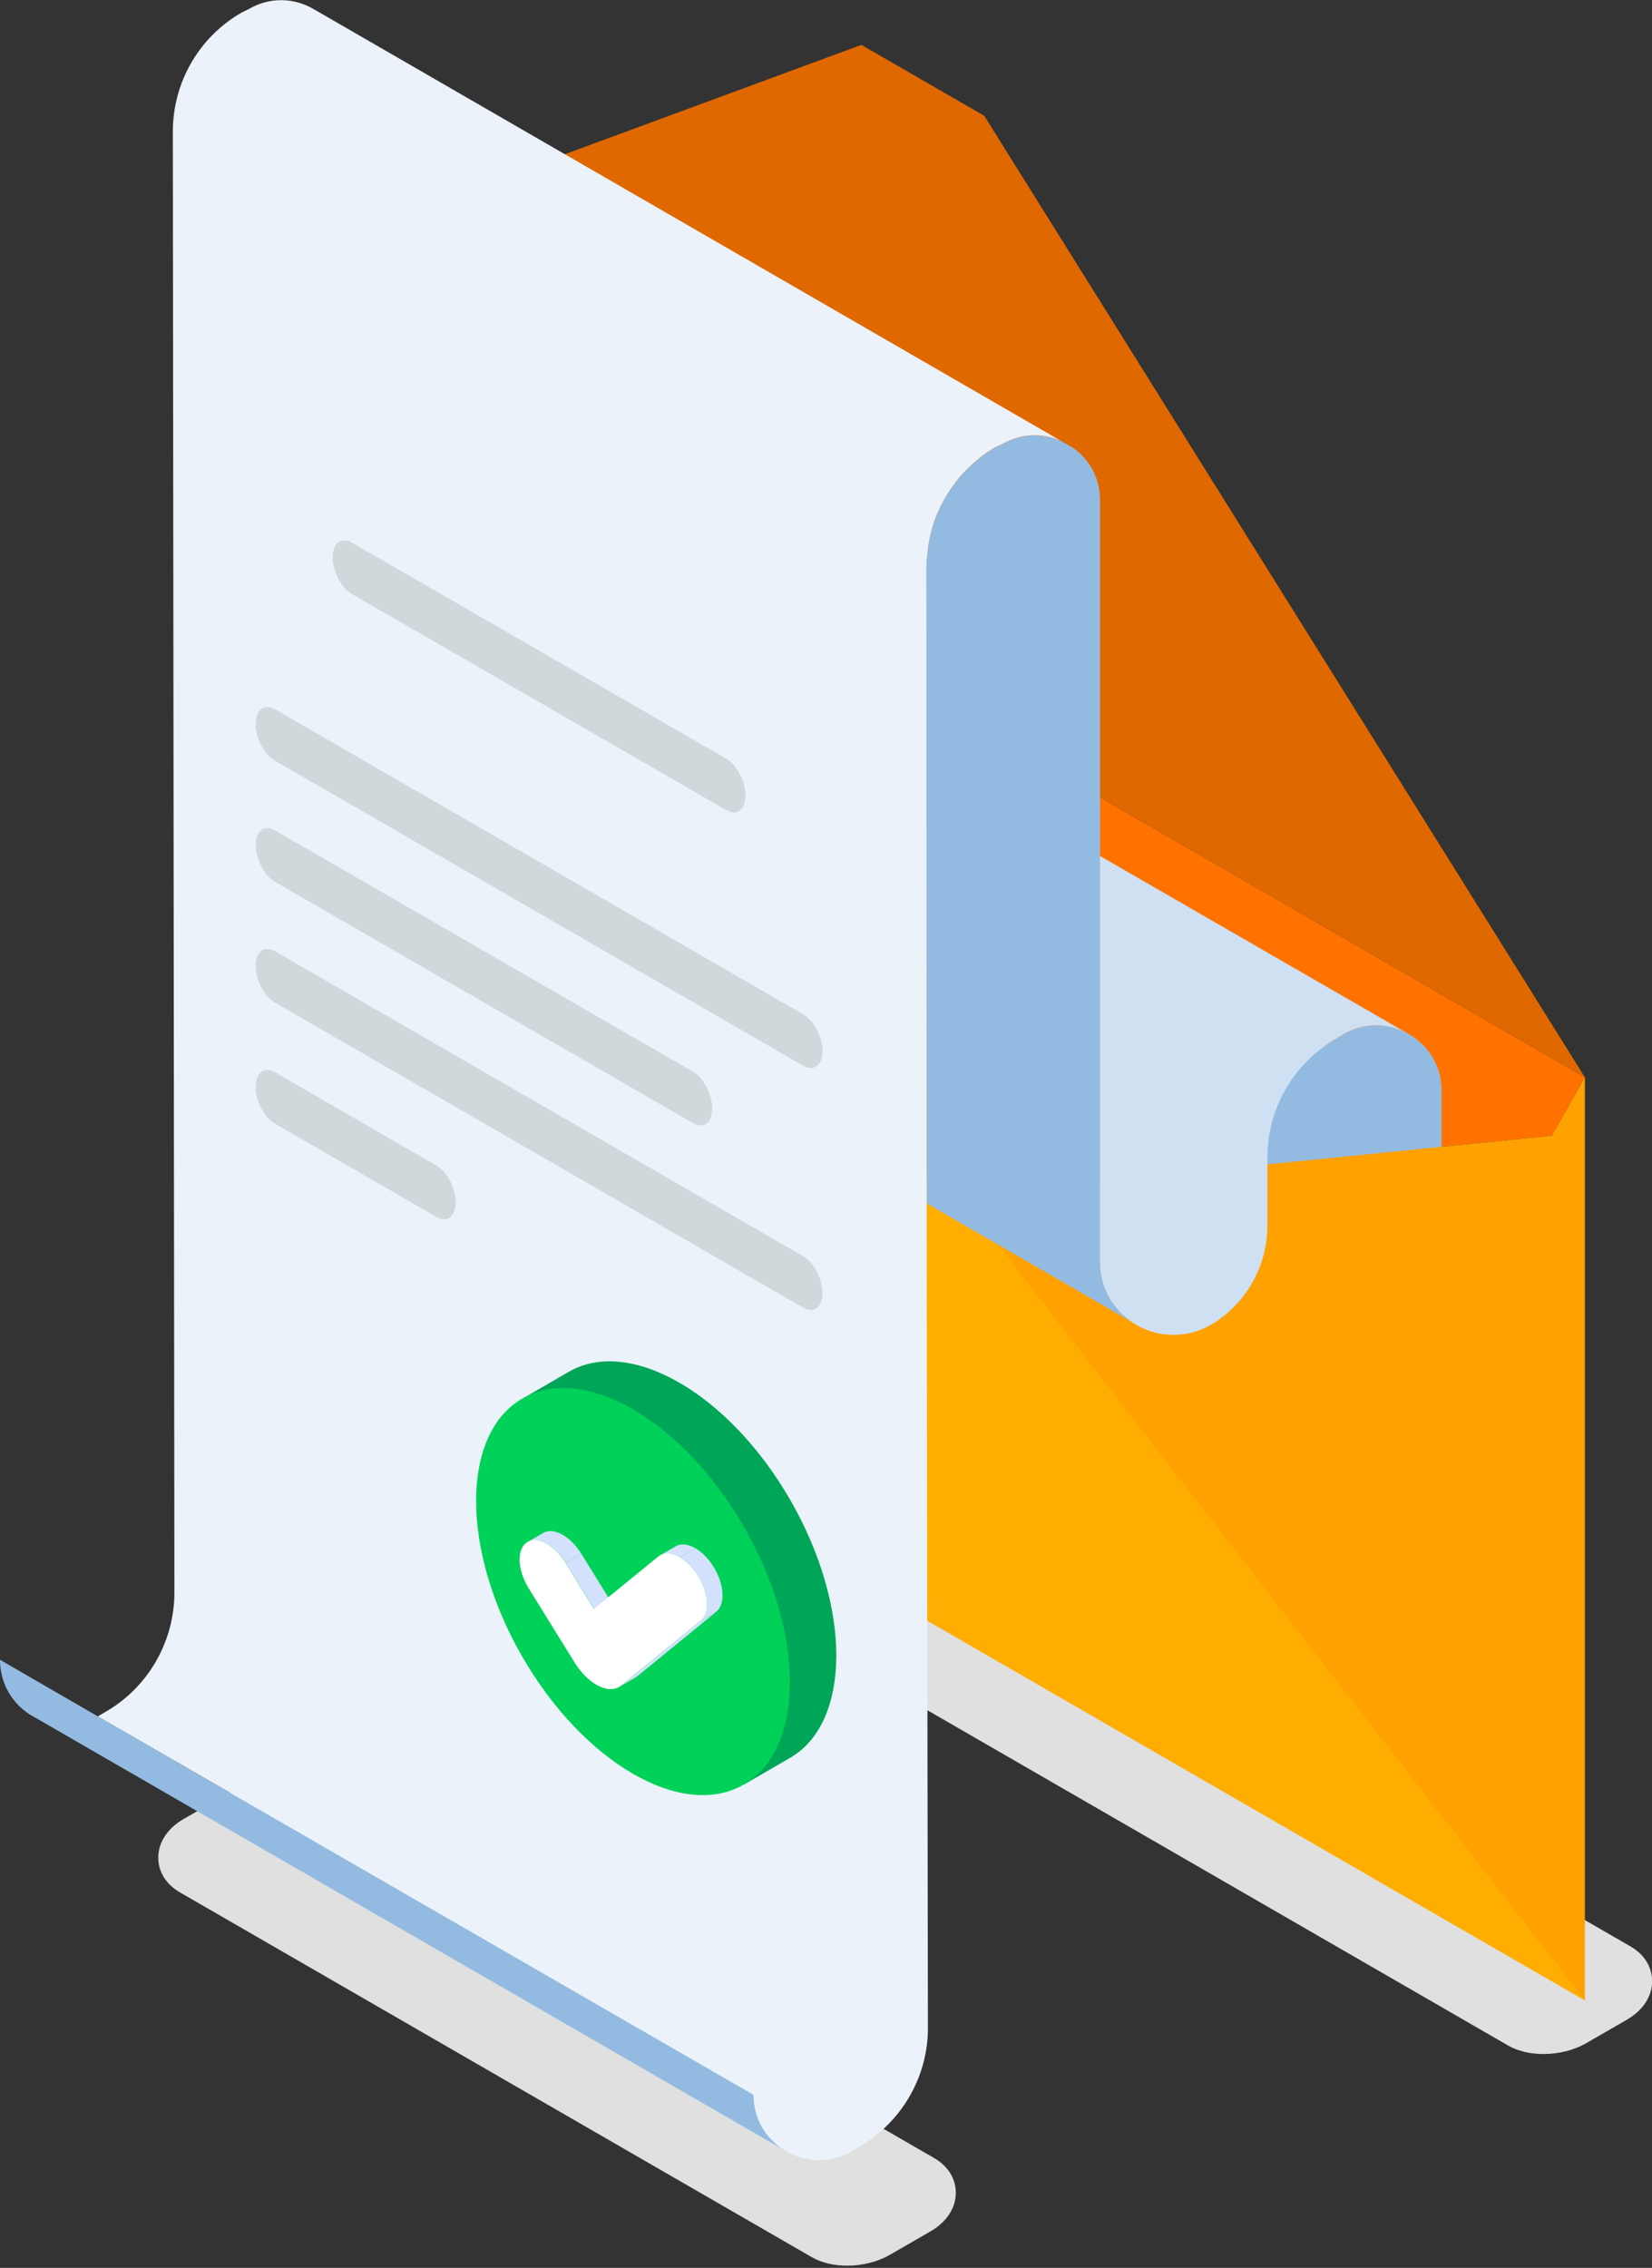 <svg width="110" height="151" viewBox="0 0 110 151" fill="none" xmlns="http://www.w3.org/2000/svg">
<rect x="0" y="0" width="110" height="151" fill="#333333" stroke="none"/>
<g clip-path="url(#clip0_2126_173930)">
<path d="M14.101 18.936L105.532 71.731L103.326 75.614L63.907 79.592L55.726 74.87L16.316 25.374L14.101 18.936Z" fill="#FF7200"/>
<path d="M95.984 75.492V89.603L79.29 80.629L83.24 65.623L95.984 75.492Z" fill="#93BBE1"/>
<path d="M65.538 7.711L57.356 2.988L14.101 18.937L105.532 71.731L65.538 7.711Z" fill="#E06800"/>
<g style="mix-blend-mode:multiply">
<path d="M56.404 150.853C55.509 150.853 54.689 150.655 54.038 150.278L11.961 125.987C11.056 125.459 10.538 124.62 10.538 123.687C10.538 122.669 11.151 121.736 12.225 121.114L14.94 119.549C15.741 119.088 16.75 118.833 17.777 118.833C18.673 118.833 19.493 119.031 20.143 119.408L62.22 143.698C63.125 144.226 63.644 145.065 63.644 145.998C63.644 147.016 63.031 147.95 61.956 148.572L59.242 150.136C58.44 150.598 57.432 150.853 56.404 150.853Z" fill="#E0E0E0"/>
</g>
<g style="mix-blend-mode:multiply">
<path d="M102.77 136.761C101.875 136.761 101.055 136.563 100.404 136.186L58.327 111.895C57.422 111.368 56.904 110.529 56.904 109.596C56.904 108.578 57.517 107.644 58.591 107.022L61.306 105.458C62.107 104.996 63.116 104.741 64.143 104.741C65.038 104.741 65.859 104.939 66.509 105.316L108.586 129.607C109.491 130.135 110.009 130.973 110.009 131.907C110.009 132.925 109.397 133.858 108.322 134.48L105.607 136.045C104.806 136.506 103.798 136.761 102.77 136.761Z" fill="#E0E0E0"/>
</g>
<path d="M16.316 25.375L55.726 74.861V74.871L63.907 79.593L103.326 75.615L105.532 71.732V133.189L14.101 80.394V18.938L16.316 25.375Z" fill="#FFA100"/>
<path d="M63.907 79.593L55.726 74.87L14.101 80.394L105.532 133.188L63.907 79.593Z" fill="#FFAE00"/>
<path d="M52.172 143.134L2.385 114.385L1.989 114.159C0.82 113.404 0 112.104 0 110.511L6.513 114.281L50.183 139.486C50.183 141.079 51.003 142.38 52.172 143.134Z" fill="#93BBE1"/>
<path d="M75.473 88.086L61.702 80.121L61.683 37.743C61.683 37.45 61.702 37.158 61.749 36.866V36.847C61.9 35.236 62.465 33.727 63.408 32.426C63.7 31.983 64.058 31.569 64.454 31.192C65.001 30.645 65.604 30.183 66.273 29.787L66.735 29.58C68.036 28.826 69.497 28.826 70.694 29.391L71.429 29.806C72.523 30.56 73.248 31.814 73.248 33.322V83.977C73.248 85.777 74.172 87.248 75.473 88.086Z" fill="#93BBE1"/>
<path d="M95.984 72.628V75.503L87.246 70.451C87.774 69.951 88.339 69.527 88.99 69.15L89.471 68.858C90.875 68.066 92.421 68.123 93.665 68.773L93.816 68.858C95.098 69.593 95.993 70.95 95.993 72.628H95.984Z" fill="#93BBE1"/>
<path d="M70.694 29.382C69.497 28.817 68.036 28.817 66.735 29.571L66.273 29.778C65.604 30.174 64.991 30.636 64.454 31.182C64.058 31.559 63.7 31.974 63.408 32.417C62.465 33.718 61.9 35.226 61.749 36.838V36.857C61.711 37.149 61.683 37.441 61.683 37.733L61.702 80.112L61.786 134.99C61.805 138.26 60.043 141.296 57.215 142.936L56.687 143.247C55.264 144.067 53.671 143.982 52.417 143.266L52.163 143.115C50.984 142.361 50.174 141.06 50.174 139.467L6.513 114.281L7.041 113.97C9.869 112.339 11.613 109.295 11.613 106.024L11.509 8.768C11.509 5.478 13.253 2.462 16.099 0.831L16.561 0.605C18.032 -0.253 19.681 -0.13 20.944 0.643L21.095 0.727L70.713 29.392L70.694 29.382Z" fill="#EBF2F9"/>
<path d="M93.656 68.773C92.421 68.122 90.865 68.056 89.461 68.857L88.98 69.15C88.33 69.527 87.764 69.941 87.236 70.45C85.436 72.147 84.39 74.541 84.39 77.067V81.611C84.39 84.288 82.985 86.804 80.657 88.19C79.837 88.671 78.979 88.878 78.141 88.878C77.264 88.878 76.397 88.652 75.671 88.209V88.19C75.605 88.171 75.52 88.124 75.463 88.086C74.163 87.247 73.239 85.777 73.239 83.977V56.99L93.646 68.763L93.656 68.773Z" fill="#CEE0F2"/>
<path d="M48.355 53.936L23.433 39.552C22.726 39.147 22.151 38.044 22.151 37.101C22.151 36.159 22.726 35.725 23.433 36.13L48.355 50.514C49.062 50.92 49.637 52.022 49.637 52.965C49.637 53.908 49.062 54.341 48.355 53.936Z" fill="#CFD8DB"/>
<path d="M53.483 70.959L18.305 50.646C17.598 50.24 17.023 49.138 17.023 48.195C17.023 47.252 17.598 46.819 18.305 47.224L53.483 67.537C54.189 67.942 54.764 69.045 54.764 69.988C54.764 70.93 54.189 71.364 53.483 70.959Z" fill="#CFD8DB"/>
<path d="M46.14 74.777L18.314 58.715C17.608 58.31 17.033 57.207 17.033 56.264C17.033 55.322 17.608 54.888 18.314 55.294L46.14 71.355C46.847 71.76 47.422 72.863 47.422 73.806C47.422 74.749 46.847 75.182 46.14 74.777Z" fill="#CFD8DB"/>
<path d="M53.483 87.068L18.305 66.755C17.598 66.35 17.023 65.247 17.023 64.304C17.023 63.362 17.598 62.928 18.305 63.334L53.483 83.646C54.189 84.052 54.764 85.154 54.764 86.097C54.764 87.04 54.189 87.473 53.483 87.068Z" fill="#CFD8DB"/>
<path d="M29.06 81.026L18.305 74.815C17.598 74.409 17.023 73.306 17.023 72.364C17.023 71.421 17.598 70.988 18.305 71.393L29.06 77.605C29.767 78.01 30.342 79.113 30.342 80.055C30.342 80.998 29.767 81.432 29.06 81.026Z" fill="#CFD8DB"/>
<path d="M33.424 102.942L52.21 113.791C52.323 113.857 52.408 113.998 52.408 114.102C52.408 114.215 52.323 114.253 52.21 114.187L33.424 103.338C33.311 103.272 33.226 103.13 33.226 103.026C33.226 102.913 33.311 102.876 33.424 102.942Z" fill="#AFAFAF"/>
<path d="M51.107 110.841C48.939 110.464 48.025 109.059 47.535 107.966C47.346 107.966 47.167 107.966 46.998 107.938C45.329 107.702 43.981 106.957 43.001 105.722C42.172 104.676 41.7 103.498 41.719 102.565C41.653 102.499 41.587 102.433 41.521 102.367C41.408 102.895 41.059 103.3 40.494 103.564C39.155 104.177 37.43 103.8 35.866 102.555C35.121 101.962 34.414 101.151 33.839 100.208C33.236 99.237 33.066 98.088 33.406 97.352C33.745 96.617 34.584 96.626 34.867 96.636C36.346 96.664 37.76 97.72 39.07 98.86C39.683 99.398 40.145 99.954 40.626 100.538C40.654 100.567 40.673 100.604 40.701 100.633C40.465 100.105 40.098 99.501 39.608 98.832L39.382 98.521C38.656 97.531 37.911 96.513 37.628 95.401C37.43 94.6 37.525 93.855 37.892 93.309C38.184 92.894 38.618 92.63 39.118 92.564C39.693 92.498 40.173 92.686 40.711 92.979C41.172 93.233 41.7 93.544 42.153 94.063C42.586 94.553 43.001 95.326 42.926 95.948L42.398 95.891C42.435 95.514 42.162 94.873 41.757 94.411C41.352 93.959 40.871 93.667 40.456 93.441C39.909 93.139 39.561 93.035 39.174 93.082C38.825 93.12 38.524 93.309 38.316 93.601C38.034 94.016 37.968 94.6 38.128 95.26C38.382 96.278 39.099 97.258 39.787 98.201L40.013 98.512C40.918 99.765 41.417 100.783 41.521 101.622C41.615 101.726 41.71 101.82 41.804 101.924C41.908 101.622 42.087 101.368 42.332 101.179C42.596 100.972 42.888 100.774 43.255 100.68C43.925 100.51 44.943 100.793 45.725 101.368C46.762 102.122 47.186 103.366 46.696 104.195C46.536 104.469 46.262 104.657 45.914 104.723C45.348 104.827 44.311 104.686 42.633 103.375C42.502 103.272 42.379 103.177 42.266 103.074C42.388 103.79 42.784 104.629 43.397 105.393C44.302 106.533 45.499 107.202 47.045 107.419C47.092 107.419 47.186 107.438 47.29 107.438C46.96 106.486 46.913 105.525 47.177 104.799C47.356 104.299 47.903 103.479 48.591 103.451C49.052 103.432 49.439 103.743 49.74 104.375C50.089 105.1 50.08 106.043 49.873 106.533C49.505 107.363 48.798 107.777 48.072 107.919C48.76 109.333 49.722 110.077 51.183 110.332L51.088 110.86L51.107 110.841ZM48.657 103.969C48.657 103.969 48.647 103.969 48.638 103.969C48.27 103.988 47.846 104.563 47.695 104.968C47.459 105.609 47.535 106.524 47.865 107.4C48.402 107.325 49.062 107.061 49.392 106.307C49.552 105.939 49.543 105.157 49.269 104.591C49.128 104.309 48.911 103.969 48.638 103.969H48.657ZM42.266 102.348C42.483 102.546 42.718 102.744 42.982 102.951C44.651 104.252 45.546 104.252 45.838 104.195C46.036 104.158 46.178 104.064 46.262 103.922C46.611 103.338 46.243 102.386 45.433 101.801C44.782 101.33 43.906 101.066 43.406 101.198C43.133 101.264 42.888 101.434 42.671 101.603C42.445 101.773 42.313 102.028 42.256 102.348H42.266ZM34.791 97.164C34.291 97.164 34.009 97.296 33.877 97.569C33.613 98.144 33.782 99.115 34.282 99.935C34.819 100.812 35.498 101.594 36.196 102.141C37.581 103.243 39.136 103.602 40.277 103.083C40.758 102.857 41.003 102.537 41.031 102.056C41.031 101.99 41.031 101.924 41.031 101.858C40.729 101.528 40.465 101.207 40.211 100.887C39.74 100.312 39.306 99.775 38.722 99.275C37.487 98.201 36.158 97.201 34.857 97.173H34.8L34.791 97.164Z" fill="#818489"/>
<path d="M37.751 98.332C38.062 101.018 39.042 103.997 40.701 106.871C42.36 109.756 44.434 112.093 46.583 113.696L49.533 118.823L52.625 117.033C56.706 114.648 56.706 106.966 52.625 99.877C48.544 92.789 41.936 88.972 37.855 91.347L34.763 93.138L37.751 98.332Z" fill="#00A658"/>
<path d="M49.533 101.658C53.614 108.747 53.614 116.438 49.533 118.814C45.452 121.198 38.844 117.381 34.763 110.283C30.681 103.195 30.681 95.503 34.763 93.128C38.844 90.743 45.452 94.561 49.533 101.658Z" fill="#00D158"/>
<path d="M48.138 102.479C51.447 108.229 51.447 114.469 48.138 116.401C44.83 118.334 39.466 115.242 36.158 109.483C32.849 103.724 32.849 97.493 36.158 95.561C39.466 93.628 44.83 96.72 48.138 102.479Z" fill="#00D158"/>
<path d="M42.285 111.717L41.248 112.321C41.248 112.321 41.342 112.264 41.38 112.226L42.417 111.623C42.417 111.623 42.332 111.689 42.285 111.717Z" fill="#C6C0D0"/>
<path d="M35.14 102.668L36.177 102.065C36.535 101.858 37.006 101.924 37.477 102.197C37.911 102.452 38.345 102.876 38.693 103.432L37.657 104.035C37.308 103.479 36.874 103.046 36.441 102.8C35.969 102.527 35.498 102.471 35.14 102.668Z" fill="#D3E1FC"/>
<path d="M37.657 104.035L38.694 103.432L40.607 106.523L39.57 107.127L37.657 104.035Z" fill="#D3E1FC"/>
<path d="M46.658 107.919L47.695 107.315L42.417 111.623L41.38 112.226L46.658 107.919Z" fill="#D3E1FC"/>
<path d="M43.962 103.554L44.999 102.951C45.358 102.744 45.829 102.81 46.3 103.083L45.263 103.686C44.792 103.413 44.321 103.356 43.962 103.554Z" fill="#D3E1FC"/>
<path d="M45.263 103.686L46.3 103.083C46.705 103.319 47.12 103.715 47.45 104.224C48.223 105.411 48.336 106.797 47.686 107.315L46.649 107.918C47.29 107.4 47.186 106.014 46.413 104.827C46.074 104.308 45.669 103.922 45.263 103.686Z" fill="#D3E1FC"/>
<path d="M45.263 103.686C45.669 103.921 46.083 104.317 46.413 104.826C47.186 106.014 47.299 107.4 46.649 107.918L41.361 112.226C40.937 112.574 40.315 112.527 39.702 112.169C39.193 111.877 38.684 111.368 38.269 110.708L35.196 105.741C34.452 104.534 34.395 103.177 35.065 102.705C35.423 102.451 35.922 102.508 36.422 102.79C36.855 103.045 37.289 103.469 37.638 104.025L39.551 107.126L43.84 103.629C44.208 103.337 44.726 103.375 45.254 103.676L45.263 103.686Z" fill="white"/>
<path d="M75.68 88.19V88.209L75.473 88.086C75.539 88.124 75.624 88.171 75.68 88.19Z" fill="#EBF2F9"/>
</g>
<defs>
<clipPath id="clip0_2126_173930">
<rect width="110" height="150.852" fill="white"/>
</clipPath>
</defs>
</svg>
